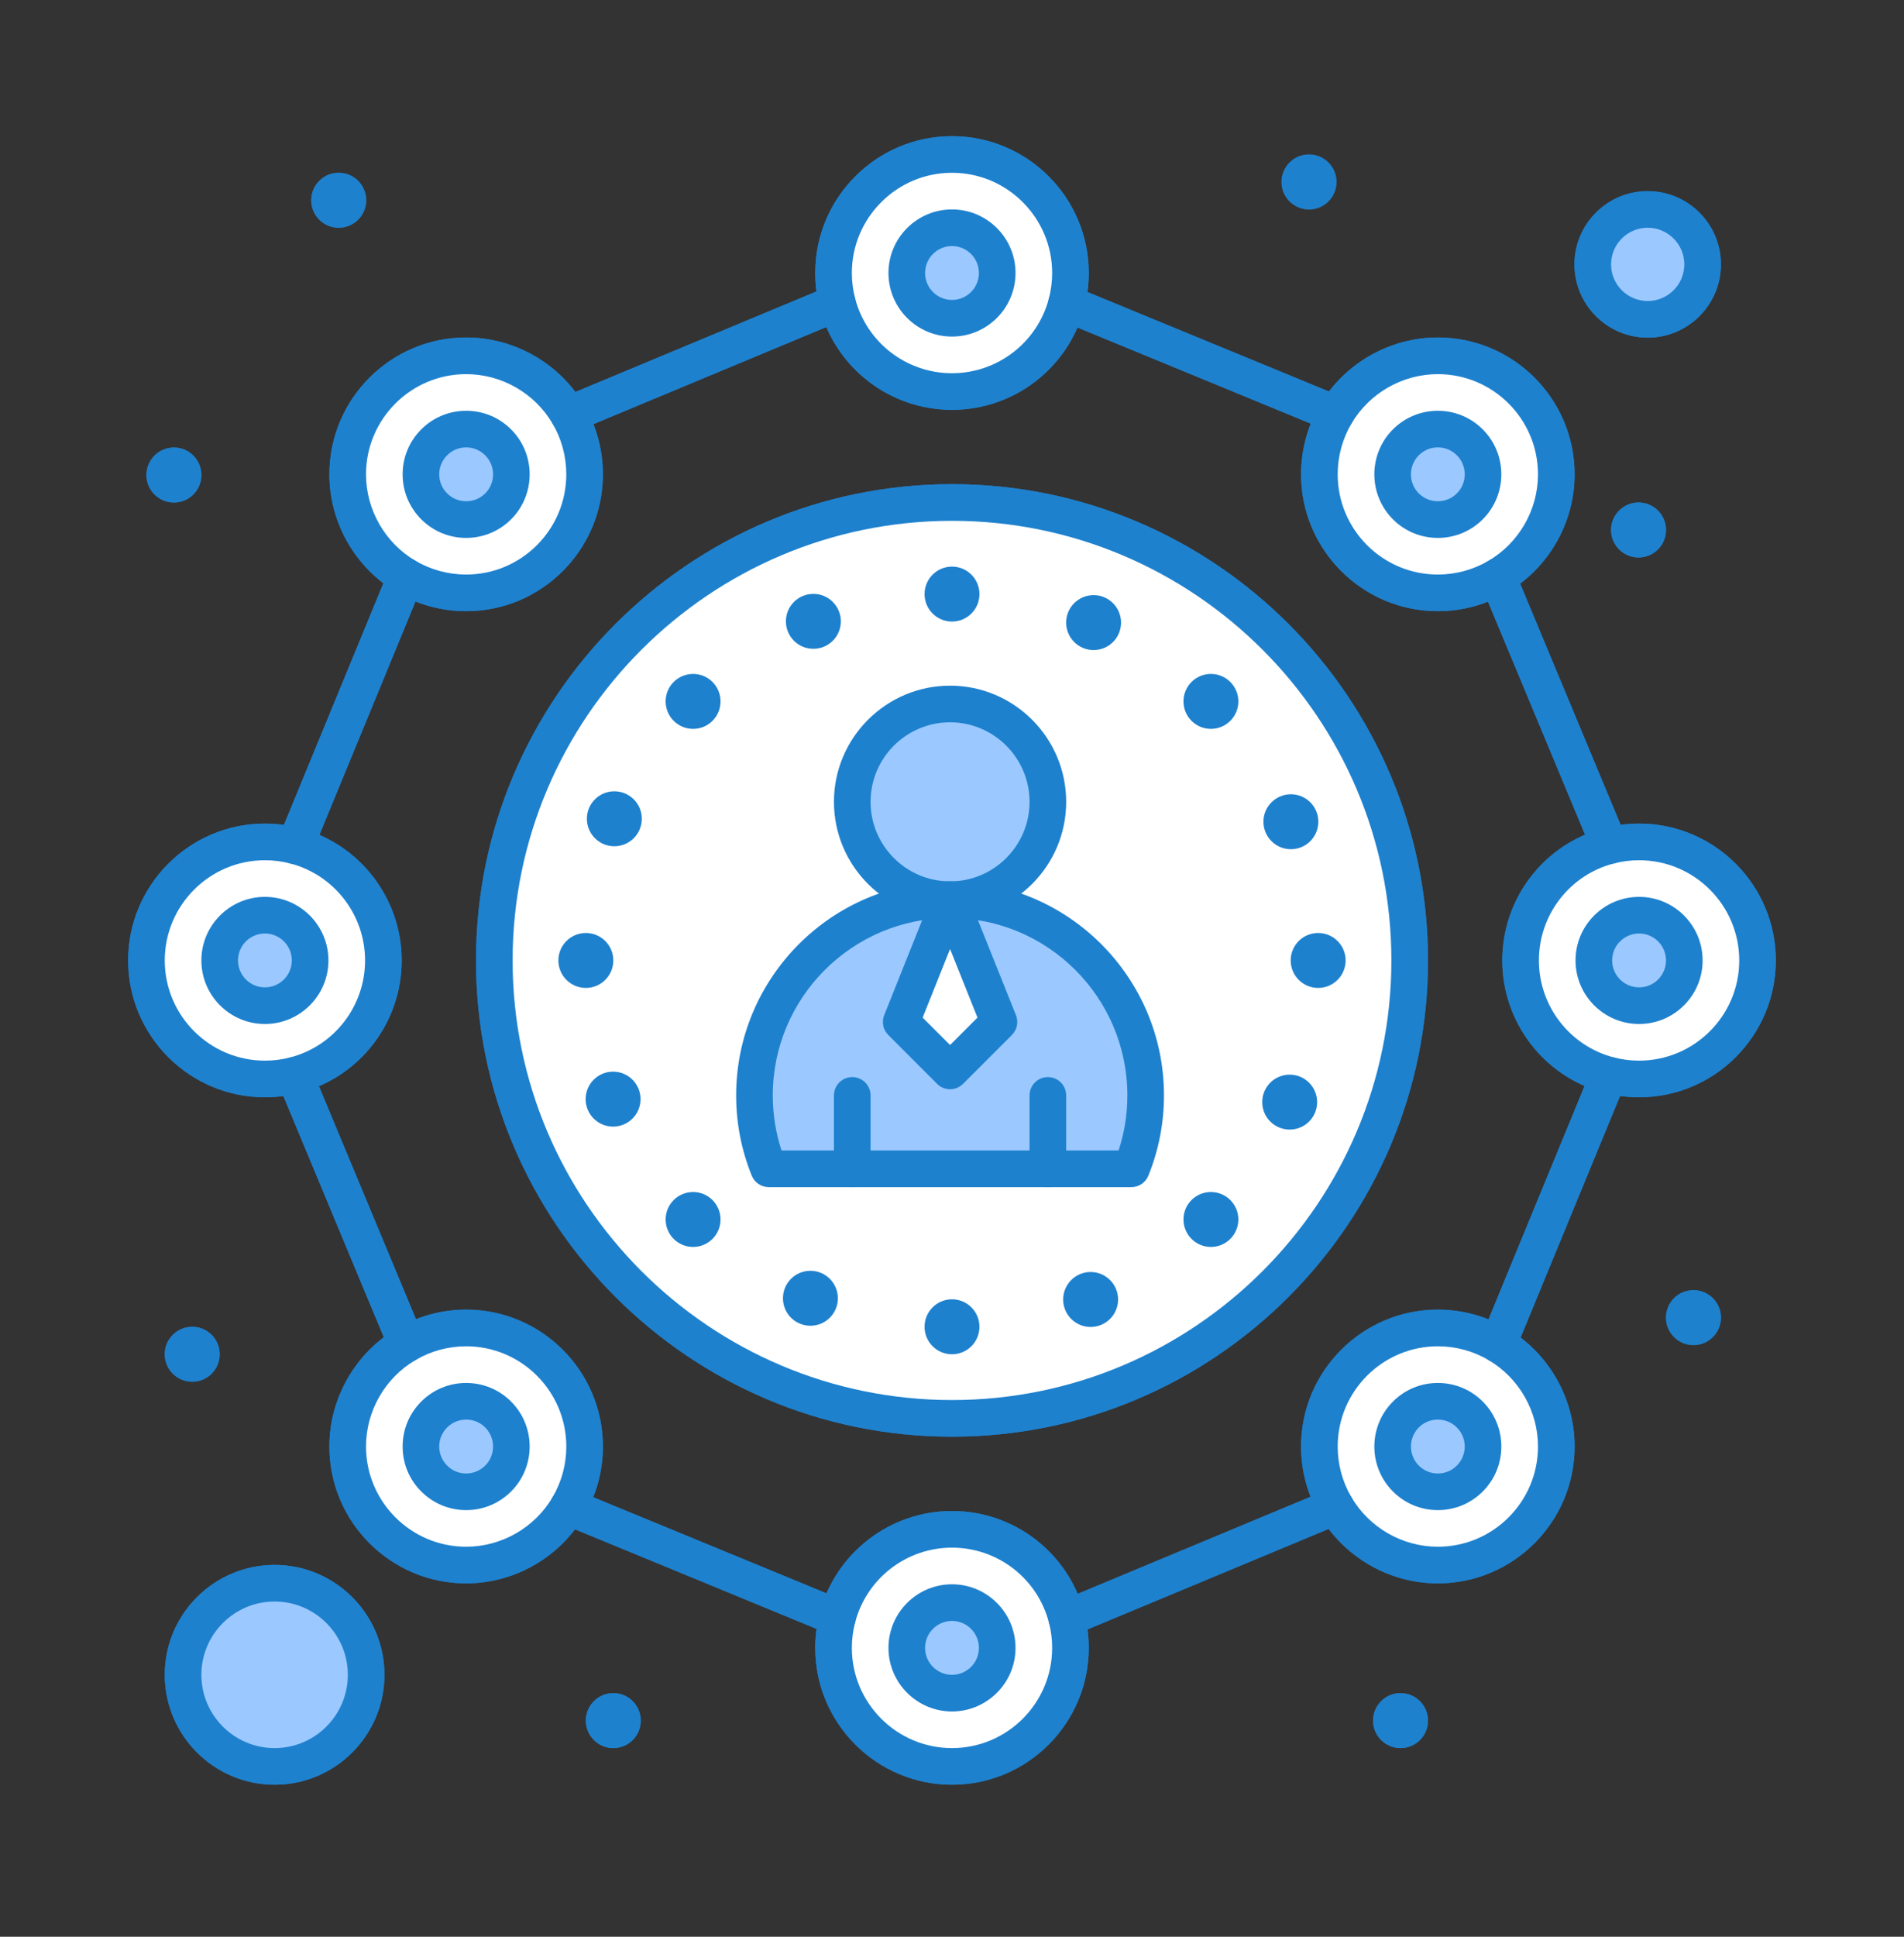 <svg width="60" height="61" viewBox="0 0 60 61" fill="none" xmlns="http://www.w3.org/2000/svg">
<rect x="0" y="0" width="60" height="61" fill="#333333" stroke="none"/>
<g id="fi_5314947">
<g id="_x37_77_x2C__Affiliate_x2C__Affiliate_Marketing_x2C__Marketing_x2C__User">
<g id="Group">
<path id="Vector" d="M30 15.827C37.965 15.827 44.423 22.284 44.423 30.25C44.423 38.216 37.965 44.673 30 44.673C22.034 44.673 15.577 38.216 15.577 30.25C15.577 22.284 22.034 15.827 30 15.827Z" fill="white"/>
<path id="Vector_2" d="M29.939 28.337C33.344 28.337 36.103 31.097 36.103 34.501C36.103 35.319 35.942 36.099 35.653 36.813C34.252 36.813 25.624 36.813 24.225 36.813C23.936 36.099 23.775 35.319 23.775 34.501C23.775 31.097 26.535 28.337 29.939 28.337C29.951 28.337 29.951 28.337 29.939 28.337Z" fill="#9BC9FF"/>
<path id="Vector_3" d="M8.654 49.866C10.247 49.866 11.538 51.157 11.538 52.75C11.538 54.344 10.247 55.635 8.654 55.635C7.06 55.635 5.769 54.344 5.769 52.75C5.769 51.157 7.06 49.866 8.654 49.866Z" fill="#9BC9FF"/>
<path id="Vector_4" d="M51.923 6.596C52.878 6.596 53.654 7.372 53.654 8.327C53.654 9.282 52.878 10.058 51.923 10.058C50.967 10.058 50.192 9.282 50.192 8.327C50.192 7.372 50.967 6.596 51.923 6.596Z" fill="#9BC9FF"/>
<path id="Vector_5" d="M53.077 30.25C53.077 31.037 52.439 31.675 51.652 31.675C50.864 31.675 50.226 31.037 50.226 30.25C50.226 29.463 50.864 28.825 51.652 28.825C52.439 28.825 53.077 29.463 53.077 30.25Z" fill="#9BC9FF"/>
<path id="Vector_6" d="M9.692 30.25C9.692 31.037 9.054 31.675 8.267 31.675C7.479 31.675 6.841 31.037 6.841 30.25C6.841 29.463 7.479 28.825 8.267 28.825C9.054 28.825 9.692 29.463 9.692 30.25Z" fill="#9BC9FF"/>
<path id="Vector_7" d="M46.318 44.552C46.874 45.109 46.874 46.011 46.318 46.568C45.761 47.125 44.858 47.125 44.302 46.568C43.746 46.011 43.746 45.109 44.302 44.552C44.858 43.996 45.761 43.996 46.318 44.552Z" fill="#9BC9FF"/>
<path id="Vector_8" d="M28.575 51.902C28.575 51.114 29.213 50.476 30 50.476C30.787 50.476 31.425 51.114 31.425 51.902C31.425 52.689 30.787 53.327 30 53.327C29.213 53.327 28.575 52.689 28.575 51.902Z" fill="#9BC9FF"/>
<path id="Vector_9" d="M15.698 46.568C15.141 47.125 14.238 47.125 13.682 46.568C13.125 46.011 13.125 45.109 13.682 44.552C14.238 43.996 15.141 43.996 15.698 44.552C16.254 45.109 16.254 46.011 15.698 46.568Z" fill="#9BC9FF"/>
<path id="Vector_10" d="M15.698 15.948C15.141 16.505 14.238 16.505 13.682 15.948C13.125 15.391 13.125 14.489 13.682 13.933C14.238 13.375 15.141 13.375 15.698 13.933C16.254 14.489 16.254 15.391 15.698 15.948Z" fill="#9BC9FF"/>
<path id="Vector_11" d="M28.575 8.598C28.575 7.811 29.213 7.173 30 7.173C30.787 7.173 31.425 7.811 31.425 8.598C31.425 9.386 30.787 10.024 30 10.024C29.213 10.024 28.575 9.386 28.575 8.598Z" fill="#9BC9FF"/>
<path id="Vector_12" d="M46.318 13.933C46.874 14.489 46.874 15.391 46.318 15.948C45.761 16.505 44.858 16.505 44.302 15.948C43.746 15.391 43.746 14.489 44.302 13.933C44.858 13.375 45.761 13.375 46.318 13.933Z" fill="#9BC9FF"/>
<path id="Vector_13" d="M26.267 8.598C26.267 6.536 27.938 4.866 30 4.866C32.062 4.866 33.733 6.536 33.733 8.598C33.733 8.927 33.69 9.246 33.61 9.55C33.189 11.151 31.733 12.332 30 12.332C28.26 12.332 26.799 11.142 26.385 9.532C26.308 9.233 26.267 8.92 26.267 8.598ZM28.575 8.598C28.575 9.386 29.213 10.025 30 10.025C30.787 10.025 31.425 9.386 31.425 8.598C31.425 7.811 30.787 7.173 30 7.173C29.213 7.173 28.575 7.811 28.575 8.598Z" fill="white"/>
<path id="Vector_14" d="M44.302 15.948C44.858 16.504 45.761 16.504 46.318 15.948C46.874 15.391 46.874 14.489 46.318 13.932C45.761 13.375 44.858 13.375 44.302 13.932C43.746 14.489 43.746 15.391 44.302 15.948ZM45.31 11.207C47.371 11.207 49.043 12.878 49.043 14.94C49.043 16.316 48.298 17.52 47.189 18.166C46.637 18.489 45.996 18.674 45.31 18.674C43.249 18.674 41.577 17.002 41.577 14.94C41.577 14.247 41.765 13.6 42.094 13.044C42.743 11.944 43.941 11.207 45.31 11.207Z" fill="white"/>
<path id="Vector_15" d="M50.226 30.25C50.226 31.037 50.864 31.675 51.652 31.675C52.439 31.675 53.077 31.037 53.077 30.25C53.077 29.463 52.439 28.825 51.652 28.825C50.864 28.825 50.226 29.463 50.226 30.25ZM51.652 26.518C53.713 26.518 55.385 28.188 55.385 30.25C55.385 32.312 53.713 33.983 51.652 33.983C51.323 33.983 51.005 33.94 50.7 33.861C49.1 33.44 47.918 31.983 47.918 30.25C47.918 28.51 49.109 27.049 50.719 26.635C51.017 26.558 51.33 26.518 51.652 26.518Z" fill="white"/>
<path id="Vector_16" d="M44.302 46.568C44.858 47.125 45.761 47.125 46.318 46.568C46.874 46.011 46.874 45.109 46.318 44.552C45.761 43.996 44.858 43.996 44.302 44.552C43.746 45.109 43.746 46.011 44.302 46.568ZM47.206 42.343C48.306 42.993 49.043 44.191 49.043 45.56C49.043 47.621 47.371 49.293 45.31 49.293C43.934 49.293 42.731 48.548 42.084 47.44C41.761 46.889 41.577 46.246 41.577 45.56C41.577 43.499 43.248 41.827 45.31 41.827C46.003 41.827 46.651 42.015 47.206 42.343Z" fill="white"/>
<path id="Vector_17" d="M28.575 51.902C28.575 52.689 29.213 53.327 30 53.327C30.787 53.327 31.425 52.689 31.425 51.902C31.425 51.114 30.787 50.476 30 50.476C29.213 50.476 28.575 51.114 28.575 51.902ZM26.39 50.95C26.811 49.349 28.267 48.168 30 48.168C31.74 48.168 33.201 49.359 33.615 50.968C33.692 51.267 33.733 51.58 33.733 51.902C33.733 53.963 32.062 55.635 30 55.635C27.938 55.635 26.267 53.963 26.267 51.902C26.267 51.573 26.31 51.255 26.39 50.95Z" fill="white"/>
<path id="Vector_18" d="M13.682 46.568C14.238 47.125 15.141 47.125 15.698 46.568C16.254 46.012 16.254 45.109 15.698 44.552C15.141 43.996 14.238 43.996 13.682 44.552C13.125 45.109 13.125 46.012 13.682 46.568ZM14.69 41.827C16.752 41.827 18.422 43.499 18.422 45.56C18.422 46.253 18.234 46.901 17.907 47.456C17.256 48.556 16.059 49.293 14.69 49.293C12.628 49.293 10.957 47.621 10.957 45.56C10.957 44.184 11.702 42.98 12.81 42.334C13.363 42.011 14.004 41.827 14.69 41.827Z" fill="white"/>
<path id="Vector_19" d="M8.348 31.675C9.135 31.675 9.773 31.037 9.773 30.25C9.773 29.463 9.135 28.825 8.348 28.825C7.561 28.825 6.923 29.463 6.923 30.25C6.923 31.037 7.561 31.675 8.348 31.675ZM9.3 26.64C10.9 27.061 12.081 28.517 12.081 30.25C12.081 31.99 10.891 33.451 9.282 33.865C6.926 34.474 4.615 32.694 4.615 30.25C4.615 27.816 6.917 26.017 9.3 26.64Z" fill="white"/>
<path id="Vector_20" d="M13.682 15.948C14.238 16.504 15.141 16.504 15.698 15.948C16.254 15.391 16.254 14.489 15.698 13.932C15.141 13.375 14.238 13.375 13.682 13.932C13.125 14.489 13.125 15.391 13.682 15.948ZM18.422 14.94C18.422 17.002 16.752 18.674 14.69 18.674C13.997 18.674 13.35 18.485 12.794 18.157C11.694 17.507 10.957 16.309 10.957 14.94C10.957 12.878 12.628 11.207 14.69 11.207C16.066 11.207 17.268 11.951 17.916 13.06C18.238 13.612 18.422 14.254 18.422 14.94Z" fill="white"/>
<path id="Vector_21" d="M29.939 28.337C31.641 28.337 33.021 26.957 33.021 25.255C33.021 23.553 31.641 22.173 29.939 22.173C28.237 22.173 26.857 23.553 26.857 25.255C26.857 26.957 28.237 28.337 29.939 28.337Z" fill="#9BC9FF"/>
<path id="Vector_22" d="M29.939 28.337L31.48 32.19L29.939 33.73L28.398 32.19L29.939 28.337Z" fill="white"/>
<g id="Group_2">
<path id="Vector_23" d="M53.365 42.365C53.843 42.365 54.231 41.978 54.231 41.5C54.231 41.022 53.843 40.635 53.365 40.635C52.887 40.635 52.5 41.022 52.5 41.5C52.5 41.978 52.887 42.365 53.365 42.365Z" fill="#1E81CE"/>
<path id="Vector_24" d="M51.635 17.558C52.112 17.558 52.5 17.171 52.5 16.692C52.5 16.215 52.112 15.827 51.635 15.827C51.157 15.827 50.769 16.215 50.769 16.692C50.769 17.171 51.157 17.558 51.635 17.558Z" fill="#1E81CE"/>
<path id="Vector_25" d="M44.135 55.058C44.612 55.058 45 54.67 45 54.193C45 53.715 44.612 53.327 44.135 53.327C43.657 53.327 43.269 53.715 43.269 54.193C43.269 54.67 43.657 55.058 44.135 55.058Z" fill="#1E81CE"/>
<path id="Vector_26" d="M41.538 31.116C42.016 31.116 42.404 30.728 42.404 30.25C42.404 29.772 42.016 29.385 41.538 29.385C41.06 29.385 40.673 29.772 40.673 30.25C40.673 30.728 41.06 31.116 41.538 31.116Z" fill="#1E81CE"/>
<path id="Vector_27" d="M41.25 6.596C41.728 6.596 42.115 6.209 42.115 5.731C42.115 5.253 41.728 4.866 41.25 4.866C40.772 4.866 40.385 5.253 40.385 5.731C40.385 6.209 40.772 6.596 41.25 6.596Z" fill="#1E81CE"/>
<path id="Vector_28" d="M40.679 25.016C41.158 25.016 41.544 25.404 41.544 25.881C41.544 26.359 41.158 26.747 40.679 26.747C40.201 26.747 39.814 26.359 39.814 25.881C39.814 25.404 40.201 25.016 40.679 25.016Z" fill="#1E81CE"/>
<path id="Vector_29" d="M40.641 33.847C41.119 33.847 41.506 34.234 41.506 34.712C41.506 35.191 41.119 35.577 40.641 35.577C40.163 35.577 39.776 35.191 39.776 34.712C39.776 34.234 40.163 33.847 40.641 33.847Z" fill="#1E81CE"/>
<path id="Vector_30" d="M38.159 21.226C38.636 21.226 39.024 21.614 39.024 22.091C39.024 22.569 38.636 22.957 38.159 22.957C37.681 22.957 37.294 22.569 37.294 22.091C37.294 21.614 37.681 21.226 38.159 21.226Z" fill="#1E81CE"/>
<path id="Vector_31" d="M38.159 37.544C38.636 37.544 39.024 37.931 39.024 38.409C39.024 38.886 38.636 39.274 38.159 39.274C37.681 39.274 37.294 38.886 37.294 38.409C37.294 37.931 37.681 37.544 38.159 37.544Z" fill="#1E81CE"/>
<path id="Vector_32" d="M34.462 20.475C34.94 20.475 35.327 20.087 35.327 19.61C35.327 19.132 34.94 18.744 34.462 18.744C33.984 18.744 33.597 19.132 33.597 19.61C33.597 20.087 33.984 20.475 34.462 20.475Z" fill="#1E81CE"/>
<path id="Vector_33" d="M34.368 40.063C34.846 40.063 35.234 40.451 35.234 40.929C35.234 41.408 34.846 41.794 34.368 41.794C33.891 41.794 33.503 41.408 33.503 40.929C33.503 40.451 33.891 40.063 34.368 40.063Z" fill="#1E81CE"/>
<path id="Vector_34" d="M30 19.577C30.478 19.577 30.865 19.189 30.865 18.712C30.865 18.234 30.478 17.846 30 17.846C29.522 17.846 29.135 18.234 29.135 18.712C29.135 19.189 29.522 19.577 30 19.577Z" fill="#1E81CE"/>
<path id="Vector_35" d="M30 42.654C30.478 42.654 30.865 42.267 30.865 41.789C30.865 41.311 30.478 40.923 30 40.923C29.522 40.923 29.135 41.311 29.135 41.789C29.135 42.267 29.522 42.654 30 42.654Z" fill="#1E81CE"/>
<path id="Vector_36" d="M25.631 18.705C26.109 18.705 26.497 19.092 26.497 19.57C26.497 20.049 26.109 20.435 25.631 20.435C25.153 20.435 24.766 20.049 24.766 19.57C24.766 19.092 25.153 18.705 25.631 18.705Z" fill="#1E81CE"/>
<path id="Vector_37" d="M25.538 40.025C26.016 40.025 26.404 40.413 26.404 40.891C26.404 41.369 26.016 41.756 25.538 41.756C25.059 41.756 24.673 41.369 24.673 40.891C24.673 40.413 25.059 40.025 25.538 40.025Z" fill="#1E81CE"/>
<path id="Vector_38" d="M21.841 22.957C22.319 22.957 22.706 22.569 22.706 22.091C22.706 21.613 22.319 21.226 21.841 21.226C21.363 21.226 20.976 21.613 20.976 22.091C20.976 22.569 21.363 22.957 21.841 22.957Z" fill="#1E81CE"/>
<path id="Vector_39" d="M21.841 39.274C22.319 39.274 22.706 38.887 22.706 38.409C22.706 37.931 22.319 37.544 21.841 37.544C21.363 37.544 20.976 37.931 20.976 38.409C20.976 38.887 21.363 39.274 21.841 39.274Z" fill="#1E81CE"/>
<path id="Vector_40" d="M19.359 26.654C19.837 26.654 20.225 26.266 20.225 25.788C20.225 25.31 19.837 24.923 19.359 24.923C18.881 24.923 18.494 25.31 18.494 25.788C18.494 26.266 18.881 26.654 19.359 26.654Z" fill="#1E81CE"/>
<path id="Vector_41" d="M19.327 55.058C19.805 55.058 20.192 54.67 20.192 54.193C20.192 53.715 19.805 53.327 19.327 53.327C18.849 53.327 18.462 53.715 18.462 54.193C18.462 54.67 18.849 55.058 19.327 55.058Z" fill="#1E81CE"/>
<path id="Vector_42" d="M19.32 33.753C19.799 33.753 20.185 34.141 20.185 34.619C20.185 35.096 19.799 35.484 19.32 35.484C18.842 35.484 18.455 35.096 18.455 34.619C18.455 34.141 18.842 33.753 19.32 33.753Z" fill="#1E81CE"/>
<path id="Vector_43" d="M18.462 31.116C18.939 31.116 19.327 30.728 19.327 30.25C19.327 29.772 18.939 29.385 18.462 29.385C17.984 29.385 17.596 29.772 17.596 30.25C17.596 30.728 17.984 31.116 18.462 31.116Z" fill="#1E81CE"/>
<path id="Vector_44" d="M10.673 7.173C11.151 7.173 11.539 6.786 11.539 6.308C11.539 5.83 11.151 5.442 10.673 5.442C10.195 5.442 9.808 5.83 9.808 6.308C9.808 6.786 10.195 7.173 10.673 7.173Z" fill="#1E81CE"/>
<path id="Vector_45" d="M6.058 43.519C6.536 43.519 6.923 43.132 6.923 42.654C6.923 42.176 6.536 41.789 6.058 41.789C5.58 41.789 5.192 42.176 5.192 42.654C5.192 43.132 5.58 43.519 6.058 43.519Z" fill="#1E81CE"/>
<path id="Vector_46" d="M5.481 15.827C5.959 15.827 6.346 15.44 6.346 14.962C6.346 14.484 5.959 14.096 5.481 14.096C5.003 14.096 4.615 14.484 4.615 14.962C4.615 15.44 5.003 15.827 5.481 15.827Z" fill="#1E81CE"/>
<path id="Vector_47" d="M42.093 13.621C42.02 13.621 41.946 13.607 41.874 13.577L33.391 10.084C33.096 9.962 32.956 9.625 33.077 9.33C33.198 9.036 33.536 8.895 33.83 9.017L42.313 12.511C42.608 12.632 42.748 12.969 42.627 13.264C42.535 13.486 42.32 13.621 42.093 13.621Z" fill="#1E81CE"/>
<path id="Vector_48" d="M50.719 27.212C50.493 27.212 50.278 27.079 50.186 26.857L46.656 18.388C46.534 18.094 46.673 17.756 46.967 17.633C47.261 17.511 47.599 17.65 47.721 17.944L51.251 26.413C51.374 26.707 51.234 27.045 50.94 27.168C50.868 27.198 50.793 27.212 50.719 27.212Z" fill="#1E81CE"/>
<path id="Vector_49" d="M47.206 42.921C47.133 42.921 47.058 42.907 46.986 42.877C46.692 42.756 46.551 42.419 46.673 42.124L50.166 33.641C50.288 33.346 50.625 33.206 50.92 33.327C51.214 33.449 51.355 33.786 51.233 34.08L47.739 42.563C47.648 42.786 47.433 42.921 47.206 42.921Z" fill="#1E81CE"/>
<path id="Vector_50" d="M33.615 51.546C33.389 51.546 33.175 51.412 33.083 51.191C32.96 50.897 33.099 50.559 33.393 50.436L41.862 46.908C42.157 46.785 42.494 46.925 42.617 47.218C42.739 47.513 42.6 47.85 42.306 47.973L33.837 51.501C33.764 51.531 33.689 51.546 33.615 51.546Z" fill="#1E81CE"/>
<path id="Vector_51" d="M26.389 51.527C26.316 51.527 26.242 51.513 26.17 51.484L17.687 47.99C17.392 47.868 17.252 47.531 17.373 47.237C17.494 46.942 17.832 46.802 18.126 46.923L26.609 50.417C26.904 50.538 27.044 50.875 26.923 51.17C26.831 51.393 26.616 51.527 26.389 51.527Z" fill="#1E81CE"/>
<path id="Vector_52" d="M12.81 42.911C12.584 42.911 12.37 42.778 12.277 42.556L8.749 34.087C8.626 33.793 8.765 33.455 9.06 33.333C9.354 33.21 9.692 33.349 9.814 33.643L13.342 42.112C13.465 42.407 13.326 42.744 13.032 42.867C12.959 42.897 12.884 42.911 12.81 42.911Z" fill="#1E81CE"/>
<path id="Vector_53" d="M9.3 27.217C9.227 27.217 9.152 27.203 9.08 27.173C8.786 27.052 8.645 26.715 8.767 26.42L12.26 17.937C12.382 17.642 12.719 17.502 13.014 17.623C13.308 17.744 13.449 18.082 13.327 18.376L9.833 26.859C9.742 27.082 9.527 27.217 9.3 27.217Z" fill="#1E81CE"/>
<path id="Vector_54" d="M17.916 13.637C17.69 13.637 17.476 13.504 17.383 13.282C17.261 12.988 17.4 12.65 17.694 12.528L26.163 8.999C26.457 8.876 26.795 9.016 26.918 9.31C27.04 9.604 26.901 9.942 26.607 10.064L18.138 13.593C18.065 13.623 17.99 13.637 17.916 13.637Z" fill="#1E81CE"/>
<path id="Vector_55" d="M30 12.909C28.033 12.909 26.316 11.579 25.826 9.675C25.736 9.327 25.69 8.965 25.69 8.598C25.69 6.222 27.624 4.289 30 4.289C32.376 4.289 34.31 6.222 34.31 8.598C34.31 8.968 34.262 9.338 34.169 9.696C33.671 11.588 31.957 12.909 30 12.909ZM30 5.442C28.26 5.442 26.844 6.858 26.844 8.598C26.844 8.867 26.878 9.133 26.944 9.387C27.302 10.782 28.559 11.755 30 11.755C31.433 11.755 32.688 10.788 33.053 9.403C33.121 9.141 33.156 8.87 33.156 8.598C33.156 6.858 31.74 5.442 30 5.442Z" fill="#1E81CE"/>
<path id="Vector_56" d="M30 10.601C28.896 10.601 27.998 9.703 27.998 8.598C27.998 7.494 28.896 6.596 30 6.596C31.104 6.596 32.002 7.494 32.002 8.598C32.002 9.703 31.104 10.601 30 10.601ZM30 7.75C29.532 7.75 29.152 8.13 29.152 8.598C29.152 9.066 29.532 9.447 30 9.447C30.468 9.447 30.848 9.066 30.848 8.598C30.848 8.13 30.468 7.75 30 7.75Z" fill="#1E81CE"/>
<path id="Vector_57" d="M30 56.212C27.624 56.212 25.69 54.279 25.69 51.902C25.69 51.532 25.738 51.162 25.831 50.804C26.329 48.912 28.044 47.591 30 47.591C31.968 47.591 33.684 48.921 34.174 50.825C34.264 51.173 34.31 51.536 34.31 51.902C34.31 54.279 32.376 56.212 30 56.212ZM30 48.745C28.567 48.745 27.312 49.712 26.948 51.097C26.879 51.359 26.844 51.63 26.844 51.902C26.844 53.642 28.26 55.058 30 55.058C31.74 55.058 33.156 53.642 33.156 51.902C33.156 51.634 33.123 51.368 33.057 51.113C32.698 49.719 31.441 48.745 30 48.745Z" fill="#1E81CE"/>
<path id="Vector_58" d="M30 53.904C28.896 53.904 27.998 53.006 27.998 51.902C27.998 50.797 28.896 49.899 30 49.899C31.104 49.899 32.002 50.797 32.002 51.902C32.002 53.006 31.104 53.904 30 53.904ZM30 51.053C29.532 51.053 29.152 51.434 29.152 51.902C29.152 52.37 29.532 52.75 30 52.75C30.468 52.75 30.848 52.37 30.848 51.902C30.848 51.434 30.468 51.053 30 51.053Z" fill="#1E81CE"/>
<path id="Vector_59" d="M45.31 16.942C44.775 16.942 44.272 16.734 43.894 16.356C43.114 15.575 43.114 14.305 43.894 13.524C44.272 13.146 44.775 12.938 45.31 12.938C45.845 12.938 46.348 13.146 46.726 13.525C47.505 14.304 47.506 15.575 46.726 16.356C46.348 16.734 45.845 16.942 45.31 16.942ZM45.31 14.091C45.083 14.091 44.87 14.18 44.71 14.34C44.379 14.671 44.38 15.209 44.71 15.541C44.87 15.7 45.083 15.788 45.31 15.788C45.537 15.788 45.75 15.7 45.91 15.54C46.24 15.209 46.24 14.671 45.91 14.341C45.749 14.18 45.536 14.091 45.31 14.091Z" fill="#1E81CE"/>
<path id="Vector_60" d="M14.69 47.563C14.155 47.563 13.652 47.354 13.274 46.975C12.896 46.599 12.688 46.096 12.688 45.561C12.687 45.026 12.896 44.523 13.274 44.144C13.652 43.766 14.155 43.558 14.69 43.558C15.225 43.558 15.727 43.766 16.106 44.144C16.886 44.926 16.886 46.196 16.106 46.976C15.727 47.354 15.225 47.563 14.69 47.563ZM14.69 44.712C14.463 44.712 14.25 44.8 14.09 44.96C13.93 45.121 13.841 45.334 13.841 45.561C13.841 45.787 13.93 46 14.09 46.16C14.251 46.321 14.463 46.409 14.69 46.409C14.916 46.409 15.13 46.32 15.29 46.16C15.621 45.83 15.62 45.291 15.29 44.96C15.13 44.8 14.917 44.712 14.69 44.712Z" fill="#1E81CE"/>
<path id="Vector_61" d="M51.652 32.252C50.547 32.252 49.649 31.354 49.649 30.25C49.649 29.146 50.547 28.248 51.652 28.248C52.756 28.248 53.654 29.146 53.654 30.25C53.654 31.354 52.756 32.252 51.652 32.252ZM51.652 29.402C51.184 29.402 50.803 29.782 50.803 30.25C50.803 30.718 51.184 31.098 51.652 31.098C52.12 31.098 52.5 30.718 52.5 30.25C52.5 29.782 52.12 29.402 51.652 29.402Z" fill="#1E81CE"/>
<path id="Vector_62" d="M8.348 32.252C7.244 32.252 6.346 31.354 6.346 30.25C6.346 29.146 7.244 28.248 8.348 28.248C9.452 28.248 10.35 29.146 10.35 30.25C10.35 31.354 9.452 32.252 8.348 32.252ZM8.348 29.402C7.88 29.402 7.5 29.782 7.5 30.25C7.5 30.718 7.88 31.098 8.348 31.098C8.816 31.098 9.196 30.718 9.196 30.25C9.196 29.782 8.816 29.402 8.348 29.402Z" fill="#1E81CE"/>
<path id="Vector_63" d="M14.69 16.942C14.155 16.942 13.652 16.734 13.274 16.356C12.896 15.977 12.687 15.474 12.688 14.939C12.688 14.404 12.896 13.902 13.275 13.524C13.652 13.146 14.155 12.938 14.69 12.938C15.225 12.938 15.728 13.146 16.106 13.524C16.886 14.304 16.886 15.575 16.107 16.356C15.727 16.734 15.224 16.942 14.69 16.942ZM14.69 14.091C14.463 14.091 14.251 14.18 14.091 14.34C13.93 14.501 13.841 14.713 13.841 14.939C13.841 15.166 13.93 15.38 14.09 15.54C14.25 15.7 14.463 15.788 14.69 15.788C14.917 15.788 15.13 15.7 15.291 15.54C15.62 15.209 15.621 14.671 15.29 14.341C15.13 14.18 14.916 14.091 14.69 14.091Z" fill="#1E81CE"/>
<path id="Vector_64" d="M45.31 47.563C44.775 47.563 44.272 47.354 43.894 46.975C43.114 46.196 43.114 44.926 43.894 44.145C44.272 43.766 44.775 43.558 45.31 43.558C45.845 43.558 46.348 43.766 46.726 44.144C47.506 44.926 47.506 46.196 46.726 46.976C46.348 47.354 45.845 47.563 45.31 47.563ZM45.31 44.712C45.083 44.712 44.87 44.8 44.71 44.96C44.38 45.291 44.38 45.83 44.71 46.16C44.87 46.321 45.083 46.409 45.31 46.409C45.537 46.409 45.749 46.321 45.909 46.16C46.24 45.83 46.24 45.291 45.909 44.96C45.75 44.8 45.537 44.712 45.31 44.712Z" fill="#1E81CE"/>
<path id="Vector_65" d="M45.31 19.25C42.933 19.25 41 17.316 41 14.94C41 14.168 41.206 13.411 41.597 12.75C42.37 11.442 43.792 10.63 45.31 10.63C47.687 10.63 49.62 12.563 49.62 14.94C49.62 16.467 48.8 17.895 47.48 18.664C46.825 19.047 46.075 19.25 45.31 19.25ZM45.31 11.784C44.199 11.784 43.156 12.379 42.59 13.337C42.304 13.82 42.154 14.374 42.154 14.94C42.154 16.68 43.57 18.096 45.31 18.096C45.87 18.096 46.419 17.948 46.897 17.668C47.865 17.104 48.466 16.058 48.466 14.94C48.466 13.199 47.05 11.784 45.31 11.784Z" fill="#1E81CE"/>
<path id="Vector_66" d="M14.69 49.87C12.313 49.87 10.38 47.937 10.38 45.56C10.38 44.033 11.2 42.605 12.519 41.836C13.175 41.452 13.926 41.249 14.69 41.249C17.066 41.249 18.999 43.183 18.999 45.56C18.999 46.332 18.793 47.089 18.403 47.749C17.629 49.058 16.206 49.87 14.69 49.87ZM14.69 42.403C14.13 42.403 13.581 42.552 13.101 42.832C12.134 43.396 11.534 44.441 11.534 45.56C11.534 47.3 12.95 48.716 14.69 48.716C15.8 48.716 16.843 48.121 17.41 47.162C17.695 46.68 17.846 46.126 17.846 45.56C17.845 43.82 16.43 42.403 14.69 42.403Z" fill="#1E81CE"/>
<path id="Vector_67" d="M51.652 34.56C51.281 34.56 50.912 34.512 50.554 34.419C48.662 33.921 47.341 32.206 47.341 30.25C47.341 28.282 48.671 26.566 50.575 26.076C50.923 25.986 51.286 25.94 51.652 25.94C54.028 25.94 55.961 27.874 55.961 30.25C55.961 32.626 54.028 34.56 51.652 34.56ZM51.652 27.094C51.383 27.094 51.118 27.128 50.863 27.194C49.468 27.552 48.495 28.809 48.495 30.25C48.495 31.683 49.462 32.938 50.847 33.303C51.109 33.371 51.38 33.406 51.652 33.406C53.392 33.406 54.808 31.99 54.808 30.25C54.808 28.51 53.392 27.094 51.652 27.094Z" fill="#1E81CE"/>
<path id="Vector_68" d="M8.348 34.56C5.972 34.56 4.038 32.626 4.038 30.25C4.038 27.874 5.972 25.94 8.348 25.94C8.718 25.94 9.088 25.988 9.446 26.081C11.337 26.579 12.658 28.293 12.658 30.25C12.658 32.218 11.329 33.934 9.425 34.424C9.077 34.514 8.714 34.56 8.348 34.56ZM8.348 27.094C6.608 27.094 5.192 28.51 5.192 30.25C5.192 31.99 6.608 33.406 8.348 33.406C8.617 33.406 8.882 33.373 9.137 33.307C10.531 32.948 11.504 31.691 11.504 30.25C11.504 28.817 10.537 27.562 9.153 27.198C8.891 27.129 8.62 27.094 8.348 27.094Z" fill="#1E81CE"/>
<path id="Vector_69" d="M14.69 19.25C13.918 19.25 13.161 19.044 12.5 18.653C11.193 17.881 10.38 16.458 10.38 14.94C10.38 12.563 12.313 10.63 14.69 10.63C16.217 10.63 17.644 11.45 18.414 12.769C18.797 13.425 18.999 14.175 18.999 14.94C18.999 17.316 17.066 19.25 14.69 19.25ZM14.69 11.784C12.95 11.784 11.534 13.199 11.534 14.94C11.534 16.051 12.129 17.094 13.087 17.66C13.57 17.945 14.124 18.096 14.69 18.096C16.43 18.096 17.845 16.68 17.845 14.94C17.845 14.38 17.698 13.83 17.418 13.351C16.853 12.384 15.808 11.784 14.69 11.784Z" fill="#1E81CE"/>
<path id="Vector_70" d="M45.31 49.87C43.784 49.87 42.357 49.05 41.586 47.731C41.203 47.076 41 46.325 41 45.56C41 43.183 42.934 41.249 45.31 41.249C46.083 41.249 46.84 41.456 47.5 41.847C48.807 42.619 49.62 44.042 49.62 45.56C49.62 47.937 47.687 49.87 45.31 49.87ZM45.31 42.403C43.57 42.403 42.154 43.819 42.154 45.56C42.154 46.12 42.302 46.67 42.582 47.148C43.147 48.116 44.193 48.716 45.31 48.716C47.051 48.716 48.466 47.3 48.466 45.56C48.466 44.448 47.871 43.406 46.913 42.84C46.43 42.554 45.877 42.403 45.31 42.403Z" fill="#1E81CE"/>
<path id="Vector_71" d="M8.654 56.212C6.745 56.212 5.192 54.659 5.192 52.75C5.192 50.841 6.745 49.289 8.654 49.289C10.562 49.289 12.115 50.841 12.115 52.75C12.115 54.659 10.562 56.212 8.654 56.212ZM8.654 50.442C7.381 50.442 6.346 51.478 6.346 52.75C6.346 54.023 7.381 55.058 8.654 55.058C9.926 55.058 10.961 54.023 10.961 52.75C10.961 51.478 9.926 50.442 8.654 50.442Z" fill="#1E81CE"/>
<path id="Vector_72" d="M51.923 10.635C50.651 10.635 49.615 9.6 49.615 8.327C49.615 7.055 50.651 6.02 51.923 6.02C53.195 6.02 54.231 7.055 54.231 8.327C54.231 9.6 53.195 10.635 51.923 10.635ZM51.923 7.173C51.287 7.173 50.769 7.691 50.769 8.327C50.769 8.963 51.287 9.481 51.923 9.481C52.559 9.481 53.077 8.963 53.077 8.327C53.077 7.691 52.559 7.173 51.923 7.173Z" fill="#1E81CE"/>
<path id="Vector_73" d="M30 45.25C21.729 45.25 15 38.521 15 30.25C15 21.979 21.729 15.25 30 15.25C38.271 15.25 45 21.979 45 30.25C45 38.521 38.271 45.25 30 45.25ZM30 16.404C22.365 16.404 16.154 22.615 16.154 30.25C16.154 37.885 22.365 44.096 30 44.096C37.635 44.096 43.846 37.885 43.846 30.25C43.846 22.615 37.635 16.404 30 16.404Z" fill="#1E81CE"/>
<path id="Vector_74" d="M29.939 28.914C27.922 28.914 26.28 27.273 26.28 25.255C26.28 23.238 27.921 21.596 29.939 21.596C31.956 21.596 33.598 23.238 33.598 25.255C33.598 27.273 31.956 28.914 29.939 28.914ZM29.939 22.75C28.558 22.75 27.434 23.874 27.434 25.255C27.434 26.636 28.558 27.76 29.939 27.76C31.32 27.76 32.444 26.636 32.444 25.255C32.444 23.874 31.32 22.75 29.939 22.75Z" fill="#1E81CE"/>
<path id="Vector_75" d="M26.857 37.39C26.538 37.39 26.28 37.132 26.28 36.813V34.501C26.28 34.182 26.538 33.924 26.857 33.924C27.175 33.924 27.434 34.182 27.434 34.501V36.813C27.434 37.132 27.175 37.39 26.857 37.39Z" fill="#1E81CE"/>
<path id="Vector_76" d="M33.021 37.39C32.702 37.39 32.444 37.132 32.444 36.813V34.501C32.444 34.182 32.702 33.924 33.021 33.924C33.34 33.924 33.598 34.182 33.598 34.501V36.813C33.598 37.132 33.339 37.39 33.021 37.39Z" fill="#1E81CE"/>
<path id="Vector_77" d="M29.939 34.307C29.791 34.307 29.643 34.251 29.531 34.138L27.991 32.597C27.827 32.434 27.777 32.19 27.863 31.975L29.403 28.122C29.491 27.904 29.703 27.76 29.939 27.76C30.175 27.76 30.387 27.903 30.474 28.122L32.016 31.975C32.102 32.189 32.051 32.434 31.888 32.598L30.347 34.138C30.234 34.251 30.086 34.307 29.939 34.307ZM29.075 32.051L29.939 32.914L30.803 32.05L29.939 29.89L29.075 32.051Z" fill="#1E81CE"/>
<path id="Vector_78" d="M35.653 37.39H24.225C23.99 37.39 23.779 37.248 23.69 37.03C23.364 36.225 23.198 35.374 23.198 34.501C23.198 30.784 26.222 27.76 29.939 27.76C33.656 27.76 36.68 30.784 36.68 34.501C36.68 35.374 36.514 36.225 36.187 37.03C36.099 37.248 35.888 37.39 35.653 37.39ZM24.628 36.236H35.25C35.433 35.678 35.526 35.095 35.526 34.501C35.526 31.42 33.02 28.914 29.939 28.914C26.858 28.914 24.352 31.42 24.352 34.501C24.352 35.095 24.445 35.678 24.628 36.236Z" fill="#1E81CE"/>
</g>
<path id="Vector_79" d="M30 15.827C37.965 15.827 44.423 22.284 44.423 30.25C44.423 38.216 37.965 44.673 30 44.673C22.034 44.673 15.577 38.216 15.577 30.25C15.577 22.284 22.034 15.827 30 15.827Z" fill="white"/>
<path id="Vector_80" d="M29.939 28.337C33.344 28.337 36.103 31.097 36.103 34.501C36.103 35.319 35.942 36.099 35.653 36.813C34.252 36.813 25.624 36.813 24.225 36.813C23.936 36.099 23.775 35.319 23.775 34.501C23.775 31.097 26.535 28.337 29.939 28.337C29.951 28.337 29.951 28.337 29.939 28.337Z" fill="#9BC9FF"/>
<path id="Vector_81" d="M8.654 49.866C10.247 49.866 11.538 51.157 11.538 52.75C11.538 54.344 10.247 55.635 8.654 55.635C7.06 55.635 5.769 54.344 5.769 52.75C5.769 51.157 7.06 49.866 8.654 49.866Z" fill="#9BC9FF"/>
<path id="Vector_82" d="M51.923 6.596C52.878 6.596 53.654 7.372 53.654 8.327C53.654 9.282 52.878 10.058 51.923 10.058C50.967 10.058 50.192 9.282 50.192 8.327C50.192 7.372 50.967 6.596 51.923 6.596Z" fill="#9BC9FF"/>
<path id="Vector_83" d="M53.077 30.25C53.077 31.037 52.439 31.675 51.652 31.675C50.864 31.675 50.226 31.037 50.226 30.25C50.226 29.463 50.864 28.825 51.652 28.825C52.439 28.825 53.077 29.463 53.077 30.25Z" fill="#9BC9FF"/>
<path id="Vector_84" d="M9.692 30.25C9.692 31.037 9.054 31.675 8.267 31.675C7.479 31.675 6.841 31.037 6.841 30.25C6.841 29.463 7.479 28.825 8.267 28.825C9.054 28.825 9.692 29.463 9.692 30.25Z" fill="#9BC9FF"/>
<path id="Vector_85" d="M46.318 44.552C46.874 45.109 46.874 46.011 46.318 46.568C45.761 47.125 44.858 47.125 44.302 46.568C43.746 46.011 43.746 45.109 44.302 44.552C44.858 43.996 45.761 43.996 46.318 44.552Z" fill="#9BC9FF"/>
<path id="Vector_86" d="M28.575 51.902C28.575 51.114 29.213 50.476 30 50.476C30.787 50.476 31.425 51.114 31.425 51.902C31.425 52.689 30.787 53.327 30 53.327C29.213 53.327 28.575 52.689 28.575 51.902Z" fill="#9BC9FF"/>
<path id="Vector_87" d="M15.698 46.568C15.141 47.125 14.238 47.125 13.682 46.568C13.125 46.011 13.125 45.109 13.682 44.552C14.238 43.996 15.141 43.996 15.698 44.552C16.254 45.109 16.254 46.011 15.698 46.568Z" fill="#9BC9FF"/>
<path id="Vector_88" d="M15.698 15.948C15.141 16.505 14.238 16.505 13.682 15.948C13.125 15.391 13.125 14.489 13.682 13.933C14.238 13.375 15.141 13.375 15.698 13.933C16.254 14.489 16.254 15.391 15.698 15.948Z" fill="#9BC9FF"/>
<path id="Vector_89" d="M28.575 8.598C28.575 7.811 29.213 7.173 30 7.173C30.787 7.173 31.425 7.811 31.425 8.598C31.425 9.386 30.787 10.024 30 10.024C29.213 10.024 28.575 9.386 28.575 8.598Z" fill="#9BC9FF"/>
<path id="Vector_90" d="M46.318 13.933C46.874 14.489 46.874 15.391 46.318 15.948C45.761 16.505 44.858 16.505 44.302 15.948C43.746 15.391 43.746 14.489 44.302 13.933C44.858 13.375 45.761 13.375 46.318 13.933Z" fill="#9BC9FF"/>
<path id="Vector_91" d="M26.267 8.598C26.267 6.536 27.938 4.866 30 4.866C32.062 4.866 33.733 6.536 33.733 8.598C33.733 8.927 33.69 9.246 33.61 9.55C33.189 11.151 31.733 12.332 30 12.332C28.26 12.332 26.799 11.142 26.385 9.532C26.308 9.233 26.267 8.92 26.267 8.598ZM28.575 8.598C28.575 9.386 29.213 10.025 30 10.025C30.787 10.025 31.425 9.386 31.425 8.598C31.425 7.811 30.787 7.173 30 7.173C29.213 7.173 28.575 7.811 28.575 8.598Z" fill="white"/>
<path id="Vector_92" d="M44.302 15.948C44.858 16.504 45.761 16.504 46.318 15.948C46.874 15.391 46.874 14.489 46.318 13.932C45.761 13.375 44.858 13.375 44.302 13.932C43.746 14.489 43.746 15.391 44.302 15.948ZM45.31 11.207C47.371 11.207 49.043 12.878 49.043 14.94C49.043 16.316 48.298 17.52 47.189 18.166C46.637 18.489 45.996 18.674 45.31 18.674C43.249 18.674 41.577 17.002 41.577 14.94C41.577 14.247 41.765 13.6 42.094 13.044C42.743 11.944 43.941 11.207 45.31 11.207Z" fill="white"/>
<path id="Vector_93" d="M50.226 30.25C50.226 31.037 50.864 31.675 51.652 31.675C52.439 31.675 53.077 31.037 53.077 30.25C53.077 29.463 52.439 28.825 51.652 28.825C50.864 28.825 50.226 29.463 50.226 30.25ZM51.652 26.518C53.713 26.518 55.385 28.188 55.385 30.25C55.385 32.312 53.713 33.983 51.652 33.983C51.323 33.983 51.005 33.94 50.7 33.861C49.1 33.44 47.918 31.983 47.918 30.25C47.918 28.51 49.109 27.049 50.719 26.635C51.017 26.558 51.33 26.518 51.652 26.518Z" fill="white"/>
<path id="Vector_94" d="M44.302 46.568C44.858 47.125 45.761 47.125 46.318 46.568C46.874 46.011 46.874 45.109 46.318 44.552C45.761 43.996 44.858 43.996 44.302 44.552C43.746 45.109 43.746 46.011 44.302 46.568ZM47.206 42.343C48.306 42.993 49.043 44.191 49.043 45.56C49.043 47.621 47.371 49.293 45.31 49.293C43.934 49.293 42.731 48.548 42.084 47.44C41.761 46.889 41.577 46.246 41.577 45.56C41.577 43.499 43.248 41.827 45.31 41.827C46.003 41.827 46.651 42.015 47.206 42.343Z" fill="white"/>
<path id="Vector_95" d="M28.575 51.902C28.575 52.689 29.213 53.327 30 53.327C30.787 53.327 31.425 52.689 31.425 51.902C31.425 51.114 30.787 50.476 30 50.476C29.213 50.476 28.575 51.114 28.575 51.902ZM26.39 50.95C26.811 49.349 28.267 48.168 30 48.168C31.74 48.168 33.201 49.359 33.615 50.968C33.692 51.267 33.733 51.58 33.733 51.902C33.733 53.963 32.062 55.635 30 55.635C27.938 55.635 26.267 53.963 26.267 51.902C26.267 51.573 26.31 51.255 26.39 50.95Z" fill="white"/>
<path id="Vector_96" d="M13.682 46.568C14.238 47.125 15.141 47.125 15.698 46.568C16.254 46.012 16.254 45.109 15.698 44.552C15.141 43.996 14.238 43.996 13.682 44.552C13.125 45.109 13.125 46.012 13.682 46.568ZM14.69 41.827C16.752 41.827 18.422 43.499 18.422 45.56C18.422 46.253 18.234 46.901 17.907 47.456C17.256 48.556 16.059 49.293 14.69 49.293C12.628 49.293 10.957 47.621 10.957 45.56C10.957 44.184 11.702 42.98 12.81 42.334C13.363 42.011 14.004 41.827 14.69 41.827Z" fill="white"/>
<path id="Vector_97" d="M8.348 31.675C9.135 31.675 9.773 31.037 9.773 30.25C9.773 29.463 9.135 28.825 8.348 28.825C7.561 28.825 6.923 29.463 6.923 30.25C6.923 31.037 7.561 31.675 8.348 31.675ZM9.3 26.64C10.9 27.061 12.081 28.517 12.081 30.25C12.081 31.99 10.891 33.451 9.282 33.865C6.926 34.474 4.615 32.694 4.615 30.25C4.615 27.816 6.917 26.017 9.3 26.64Z" fill="white"/>
<path id="Vector_98" d="M13.682 15.948C14.238 16.504 15.141 16.504 15.698 15.948C16.254 15.391 16.254 14.489 15.698 13.932C15.141 13.375 14.238 13.375 13.682 13.932C13.125 14.489 13.125 15.391 13.682 15.948ZM18.422 14.94C18.422 17.002 16.752 18.674 14.69 18.674C13.997 18.674 13.35 18.485 12.794 18.157C11.694 17.507 10.957 16.309 10.957 14.94C10.957 12.878 12.628 11.207 14.69 11.207C16.066 11.207 17.268 11.951 17.916 13.06C18.238 13.612 18.422 14.254 18.422 14.94Z" fill="white"/>
<path id="Vector_99" d="M29.939 28.337C31.641 28.337 33.021 26.957 33.021 25.255C33.021 23.553 31.641 22.173 29.939 22.173C28.237 22.173 26.857 23.553 26.857 25.255C26.857 26.957 28.237 28.337 29.939 28.337Z" fill="#9BC9FF"/>
<path id="Vector_100" d="M29.939 28.337L31.48 32.19L29.939 33.73L28.398 32.19L29.939 28.337Z" fill="white"/>
<path id="Vector_101" d="M53.365 42.365C53.843 42.365 54.231 41.978 54.231 41.5C54.231 41.022 53.843 40.635 53.365 40.635C52.887 40.635 52.5 41.022 52.5 41.5C52.5 41.978 52.887 42.365 53.365 42.365Z" fill="#1E81CE"/>
<path id="Vector_102" d="M51.635 17.558C52.112 17.558 52.5 17.171 52.5 16.692C52.5 16.215 52.112 15.827 51.635 15.827C51.157 15.827 50.769 16.215 50.769 16.692C50.769 17.171 51.157 17.558 51.635 17.558Z" fill="#1E81CE"/>
<path id="Vector_103" d="M44.135 55.058C44.612 55.058 45 54.67 45 54.193C45 53.715 44.612 53.327 44.135 53.327C43.657 53.327 43.269 53.715 43.269 54.193C43.269 54.67 43.657 55.058 44.135 55.058Z" fill="#1E81CE"/>
<path id="Vector_104" d="M41.538 31.116C42.016 31.116 42.404 30.728 42.404 30.25C42.404 29.772 42.016 29.385 41.538 29.385C41.06 29.385 40.673 29.772 40.673 30.25C40.673 30.728 41.06 31.116 41.538 31.116Z" fill="#1E81CE"/>
<path id="Vector_105" d="M41.25 6.596C41.728 6.596 42.115 6.209 42.115 5.731C42.115 5.253 41.728 4.866 41.25 4.866C40.772 4.866 40.385 5.253 40.385 5.731C40.385 6.209 40.772 6.596 41.25 6.596Z" fill="#1E81CE"/>
<path id="Vector_106" d="M40.679 25.016C41.158 25.016 41.544 25.404 41.544 25.881C41.544 26.359 41.158 26.747 40.679 26.747C40.201 26.747 39.814 26.359 39.814 25.881C39.814 25.404 40.201 25.016 40.679 25.016Z" fill="#1E81CE"/>
<path id="Vector_107" d="M40.641 33.847C41.119 33.847 41.506 34.234 41.506 34.712C41.506 35.191 41.119 35.577 40.641 35.577C40.163 35.577 39.776 35.191 39.776 34.712C39.776 34.234 40.163 33.847 40.641 33.847Z" fill="#1E81CE"/>
<path id="Vector_108" d="M38.159 21.226C38.636 21.226 39.024 21.614 39.024 22.091C39.024 22.569 38.636 22.957 38.159 22.957C37.681 22.957 37.294 22.569 37.294 22.091C37.294 21.614 37.681 21.226 38.159 21.226Z" fill="#1E81CE"/>
<path id="Vector_109" d="M38.159 37.544C38.636 37.544 39.024 37.931 39.024 38.409C39.024 38.886 38.636 39.274 38.159 39.274C37.681 39.274 37.294 38.886 37.294 38.409C37.294 37.931 37.681 37.544 38.159 37.544Z" fill="#1E81CE"/>
<path id="Vector_110" d="M34.462 20.475C34.94 20.475 35.327 20.087 35.327 19.61C35.327 19.132 34.94 18.744 34.462 18.744C33.984 18.744 33.597 19.132 33.597 19.61C33.597 20.087 33.984 20.475 34.462 20.475Z" fill="#1E81CE"/>
<path id="Vector_111" d="M34.368 40.063C34.846 40.063 35.234 40.451 35.234 40.929C35.234 41.408 34.846 41.794 34.368 41.794C33.891 41.794 33.503 41.408 33.503 40.929C33.503 40.451 33.891 40.063 34.368 40.063Z" fill="#1E81CE"/>
<path id="Vector_112" d="M30 19.577C30.478 19.577 30.865 19.189 30.865 18.712C30.865 18.234 30.478 17.846 30 17.846C29.522 17.846 29.135 18.234 29.135 18.712C29.135 19.189 29.522 19.577 30 19.577Z" fill="#1E81CE"/>
<path id="Vector_113" d="M30 42.654C30.478 42.654 30.865 42.267 30.865 41.789C30.865 41.311 30.478 40.923 30 40.923C29.522 40.923 29.135 41.311 29.135 41.789C29.135 42.267 29.522 42.654 30 42.654Z" fill="#1E81CE"/>
<path id="Vector_114" d="M25.631 18.705C26.109 18.705 26.497 19.092 26.497 19.57C26.497 20.049 26.109 20.435 25.631 20.435C25.153 20.435 24.766 20.049 24.766 19.57C24.766 19.092 25.153 18.705 25.631 18.705Z" fill="#1E81CE"/>
<path id="Vector_115" d="M25.538 40.025C26.016 40.025 26.404 40.413 26.404 40.891C26.404 41.369 26.016 41.756 25.538 41.756C25.059 41.756 24.673 41.369 24.673 40.891C24.673 40.413 25.059 40.025 25.538 40.025Z" fill="#1E81CE"/>
<path id="Vector_116" d="M21.841 22.957C22.319 22.957 22.706 22.569 22.706 22.091C22.706 21.613 22.319 21.226 21.841 21.226C21.363 21.226 20.976 21.613 20.976 22.091C20.976 22.569 21.363 22.957 21.841 22.957Z" fill="#1E81CE"/>
<path id="Vector_117" d="M21.841 39.274C22.319 39.274 22.706 38.887 22.706 38.409C22.706 37.931 22.319 37.544 21.841 37.544C21.363 37.544 20.976 37.931 20.976 38.409C20.976 38.887 21.363 39.274 21.841 39.274Z" fill="#1E81CE"/>
<path id="Vector_118" d="M19.359 26.654C19.837 26.654 20.225 26.266 20.225 25.788C20.225 25.31 19.837 24.923 19.359 24.923C18.881 24.923 18.494 25.31 18.494 25.788C18.494 26.266 18.881 26.654 19.359 26.654Z" fill="#1E81CE"/>
<path id="Vector_119" d="M19.327 55.058C19.805 55.058 20.192 54.67 20.192 54.193C20.192 53.715 19.805 53.327 19.327 53.327C18.849 53.327 18.462 53.715 18.462 54.193C18.462 54.67 18.849 55.058 19.327 55.058Z" fill="#1E81CE"/>
<path id="Vector_120" d="M19.32 33.753C19.799 33.753 20.185 34.141 20.185 34.619C20.185 35.096 19.799 35.484 19.32 35.484C18.842 35.484 18.455 35.096 18.455 34.619C18.455 34.141 18.842 33.753 19.32 33.753Z" fill="#1E81CE"/>
<path id="Vector_121" d="M18.462 31.116C18.939 31.116 19.327 30.728 19.327 30.25C19.327 29.772 18.939 29.385 18.462 29.385C17.984 29.385 17.596 29.772 17.596 30.25C17.596 30.728 17.984 31.116 18.462 31.116Z" fill="#1E81CE"/>
<path id="Vector_122" d="M10.673 7.173C11.151 7.173 11.539 6.786 11.539 6.308C11.539 5.83 11.151 5.442 10.673 5.442C10.195 5.442 9.808 5.83 9.808 6.308C9.808 6.786 10.195 7.173 10.673 7.173Z" fill="#1E81CE"/>
<path id="Vector_123" d="M6.058 43.519C6.536 43.519 6.923 43.132 6.923 42.654C6.923 42.176 6.536 41.789 6.058 41.789C5.58 41.789 5.192 42.176 5.192 42.654C5.192 43.132 5.58 43.519 6.058 43.519Z" fill="#1E81CE"/>
<path id="Vector_124" d="M5.481 15.827C5.959 15.827 6.346 15.44 6.346 14.962C6.346 14.484 5.959 14.096 5.481 14.096C5.003 14.096 4.615 14.484 4.615 14.962C4.615 15.44 5.003 15.827 5.481 15.827Z" fill="#1E81CE"/>
<path id="Vector_125" d="M42.093 13.621C42.02 13.621 41.946 13.607 41.874 13.577L33.391 10.084C33.096 9.962 32.956 9.625 33.077 9.33C33.198 9.036 33.536 8.895 33.83 9.017L42.313 12.511C42.608 12.632 42.748 12.969 42.627 13.264C42.535 13.486 42.32 13.621 42.093 13.621Z" fill="#1E81CE"/>
<path id="Vector_126" d="M50.719 27.212C50.493 27.212 50.278 27.079 50.186 26.857L46.656 18.388C46.534 18.094 46.673 17.756 46.967 17.633C47.261 17.511 47.599 17.65 47.721 17.944L51.251 26.413C51.374 26.707 51.234 27.045 50.94 27.168C50.868 27.198 50.793 27.212 50.719 27.212Z" fill="#1E81CE"/>
<path id="Vector_127" d="M47.206 42.921C47.133 42.921 47.058 42.907 46.986 42.877C46.692 42.756 46.551 42.419 46.673 42.124L50.166 33.641C50.288 33.346 50.625 33.206 50.92 33.327C51.214 33.449 51.355 33.786 51.233 34.08L47.739 42.563C47.648 42.786 47.433 42.921 47.206 42.921Z" fill="#1E81CE"/>
<path id="Vector_128" d="M33.615 51.546C33.389 51.546 33.175 51.412 33.083 51.191C32.96 50.897 33.099 50.559 33.393 50.436L41.862 46.908C42.157 46.785 42.494 46.925 42.617 47.218C42.739 47.513 42.6 47.85 42.306 47.973L33.837 51.501C33.764 51.531 33.689 51.546 33.615 51.546Z" fill="#1E81CE"/>
<path id="Vector_129" d="M26.389 51.527C26.316 51.527 26.242 51.513 26.17 51.484L17.687 47.99C17.392 47.868 17.252 47.531 17.373 47.237C17.494 46.942 17.832 46.802 18.126 46.923L26.609 50.417C26.904 50.538 27.044 50.875 26.923 51.17C26.831 51.393 26.616 51.527 26.389 51.527Z" fill="#1E81CE"/>
<path id="Vector_130" d="M12.81 42.911C12.584 42.911 12.37 42.778 12.277 42.556L8.749 34.087C8.626 33.793 8.765 33.455 9.06 33.333C9.354 33.21 9.692 33.349 9.814 33.643L13.342 42.112C13.465 42.407 13.326 42.744 13.032 42.867C12.959 42.897 12.884 42.911 12.81 42.911Z" fill="#1E81CE"/>
<path id="Vector_131" d="M9.3 27.217C9.227 27.217 9.152 27.203 9.08 27.173C8.786 27.052 8.645 26.715 8.767 26.42L12.26 17.937C12.382 17.642 12.719 17.502 13.014 17.623C13.308 17.744 13.449 18.082 13.327 18.376L9.833 26.859C9.742 27.082 9.527 27.217 9.3 27.217Z" fill="#1E81CE"/>
<path id="Vector_132" d="M17.916 13.637C17.69 13.637 17.476 13.504 17.383 13.282C17.261 12.988 17.4 12.65 17.694 12.528L26.163 8.999C26.457 8.876 26.795 9.016 26.918 9.31C27.04 9.604 26.901 9.942 26.607 10.064L18.138 13.593C18.065 13.623 17.99 13.637 17.916 13.637Z" fill="#1E81CE"/>
<path id="Vector_133" d="M30 12.909C28.033 12.909 26.316 11.579 25.826 9.675C25.736 9.327 25.69 8.965 25.69 8.598C25.69 6.222 27.624 4.289 30 4.289C32.376 4.289 34.31 6.222 34.31 8.598C34.31 8.968 34.262 9.338 34.169 9.696C33.671 11.588 31.957 12.909 30 12.909ZM30 5.442C28.26 5.442 26.844 6.858 26.844 8.598C26.844 8.867 26.878 9.133 26.944 9.387C27.302 10.782 28.559 11.755 30 11.755C31.433 11.755 32.688 10.788 33.053 9.403C33.121 9.141 33.156 8.87 33.156 8.598C33.156 6.858 31.74 5.442 30 5.442Z" fill="#1E81CE"/>
<path id="Vector_134" d="M30 10.601C28.896 10.601 27.998 9.703 27.998 8.598C27.998 7.494 28.896 6.596 30 6.596C31.104 6.596 32.002 7.494 32.002 8.598C32.002 9.703 31.104 10.601 30 10.601ZM30 7.75C29.532 7.75 29.152 8.13 29.152 8.598C29.152 9.066 29.532 9.447 30 9.447C30.468 9.447 30.848 9.066 30.848 8.598C30.848 8.13 30.468 7.75 30 7.75Z" fill="#1E81CE"/>
<path id="Vector_135" d="M30 56.212C27.624 56.212 25.69 54.279 25.69 51.902C25.69 51.532 25.738 51.162 25.831 50.804C26.329 48.912 28.044 47.591 30 47.591C31.968 47.591 33.684 48.921 34.174 50.825C34.264 51.173 34.31 51.536 34.31 51.902C34.31 54.279 32.376 56.212 30 56.212ZM30 48.745C28.567 48.745 27.312 49.712 26.948 51.097C26.879 51.359 26.844 51.63 26.844 51.902C26.844 53.642 28.26 55.058 30 55.058C31.74 55.058 33.156 53.642 33.156 51.902C33.156 51.634 33.123 51.368 33.057 51.113C32.698 49.719 31.441 48.745 30 48.745Z" fill="#1E81CE"/>
<path id="Vector_136" d="M30 53.904C28.896 53.904 27.998 53.006 27.998 51.902C27.998 50.797 28.896 49.899 30 49.899C31.104 49.899 32.002 50.797 32.002 51.902C32.002 53.006 31.104 53.904 30 53.904ZM30 51.053C29.532 51.053 29.152 51.434 29.152 51.902C29.152 52.37 29.532 52.75 30 52.75C30.468 52.75 30.848 52.37 30.848 51.902C30.848 51.434 30.468 51.053 30 51.053Z" fill="#1E81CE"/>
<path id="Vector_137" d="M45.31 16.942C44.775 16.942 44.272 16.734 43.894 16.356C43.114 15.575 43.114 14.305 43.894 13.524C44.272 13.146 44.775 12.938 45.31 12.938C45.845 12.938 46.348 13.146 46.726 13.525C47.505 14.304 47.506 15.575 46.726 16.356C46.348 16.734 45.845 16.942 45.31 16.942ZM45.31 14.091C45.083 14.091 44.87 14.18 44.71 14.34C44.379 14.671 44.38 15.209 44.71 15.541C44.87 15.7 45.083 15.788 45.31 15.788C45.537 15.788 45.75 15.7 45.91 15.54C46.24 15.209 46.24 14.671 45.91 14.341C45.749 14.18 45.536 14.091 45.31 14.091Z" fill="#1E81CE"/>
<path id="Vector_138" d="M14.69 47.563C14.155 47.563 13.652 47.354 13.274 46.975C12.896 46.599 12.688 46.096 12.688 45.561C12.687 45.026 12.896 44.523 13.274 44.144C13.652 43.766 14.155 43.558 14.69 43.558C15.225 43.558 15.727 43.766 16.106 44.144C16.886 44.926 16.886 46.196 16.106 46.976C15.727 47.354 15.225 47.563 14.69 47.563ZM14.69 44.712C14.463 44.712 14.25 44.8 14.09 44.96C13.93 45.121 13.841 45.334 13.841 45.561C13.841 45.787 13.93 46 14.09 46.16C14.251 46.321 14.463 46.409 14.69 46.409C14.916 46.409 15.13 46.32 15.29 46.16C15.621 45.83 15.62 45.291 15.29 44.96C15.13 44.8 14.917 44.712 14.69 44.712Z" fill="#1E81CE"/>
<path id="Vector_139" d="M51.652 32.252C50.547 32.252 49.649 31.354 49.649 30.25C49.649 29.146 50.547 28.248 51.652 28.248C52.756 28.248 53.654 29.146 53.654 30.25C53.654 31.354 52.756 32.252 51.652 32.252ZM51.652 29.402C51.184 29.402 50.803 29.782 50.803 30.25C50.803 30.718 51.184 31.098 51.652 31.098C52.12 31.098 52.5 30.718 52.5 30.25C52.5 29.782 52.12 29.402 51.652 29.402Z" fill="#1E81CE"/>
<path id="Vector_140" d="M8.348 32.252C7.244 32.252 6.346 31.354 6.346 30.25C6.346 29.146 7.244 28.248 8.348 28.248C9.452 28.248 10.35 29.146 10.35 30.25C10.35 31.354 9.452 32.252 8.348 32.252ZM8.348 29.402C7.88 29.402 7.5 29.782 7.5 30.25C7.5 30.718 7.88 31.098 8.348 31.098C8.816 31.098 9.196 30.718 9.196 30.25C9.196 29.782 8.816 29.402 8.348 29.402Z" fill="#1E81CE"/>
<path id="Vector_141" d="M14.69 16.942C14.155 16.942 13.652 16.734 13.274 16.356C12.896 15.977 12.687 15.474 12.688 14.939C12.688 14.404 12.896 13.902 13.275 13.524C13.652 13.146 14.155 12.938 14.69 12.938C15.225 12.938 15.728 13.146 16.106 13.524C16.886 14.304 16.886 15.575 16.107 16.356C15.727 16.734 15.224 16.942 14.69 16.942ZM14.69 14.091C14.463 14.091 14.251 14.18 14.091 14.34C13.93 14.501 13.841 14.713 13.841 14.939C13.841 15.166 13.93 15.38 14.09 15.54C14.25 15.7 14.463 15.788 14.69 15.788C14.917 15.788 15.13 15.7 15.291 15.54C15.62 15.209 15.621 14.671 15.29 14.341C15.13 14.18 14.916 14.091 14.69 14.091Z" fill="#1E81CE"/>
<path id="Vector_142" d="M45.31 47.563C44.775 47.563 44.272 47.354 43.894 46.975C43.114 46.196 43.114 44.926 43.894 44.145C44.272 43.766 44.775 43.558 45.31 43.558C45.845 43.558 46.348 43.766 46.726 44.144C47.506 44.926 47.506 46.196 46.726 46.976C46.348 47.354 45.845 47.563 45.31 47.563ZM45.31 44.712C45.083 44.712 44.87 44.8 44.71 44.96C44.38 45.291 44.38 45.83 44.71 46.16C44.87 46.321 45.083 46.409 45.31 46.409C45.537 46.409 45.749 46.321 45.909 46.16C46.24 45.83 46.24 45.291 45.909 44.96C45.75 44.8 45.537 44.712 45.31 44.712Z" fill="#1E81CE"/>
<path id="Vector_143" d="M45.31 19.25C42.933 19.25 41 17.316 41 14.94C41 14.168 41.206 13.411 41.597 12.75C42.37 11.442 43.792 10.63 45.31 10.63C47.687 10.63 49.62 12.563 49.62 14.94C49.62 16.467 48.8 17.895 47.48 18.664C46.825 19.047 46.075 19.25 45.31 19.25ZM45.31 11.784C44.199 11.784 43.156 12.379 42.59 13.337C42.304 13.82 42.154 14.374 42.154 14.94C42.154 16.68 43.57 18.096 45.31 18.096C45.87 18.096 46.419 17.948 46.897 17.668C47.865 17.104 48.466 16.058 48.466 14.94C48.466 13.199 47.05 11.784 45.31 11.784Z" fill="#1E81CE"/>
<path id="Vector_144" d="M14.69 49.87C12.313 49.87 10.38 47.937 10.38 45.56C10.38 44.033 11.2 42.605 12.519 41.836C13.175 41.452 13.926 41.249 14.69 41.249C17.066 41.249 18.999 43.183 18.999 45.56C18.999 46.332 18.793 47.089 18.403 47.749C17.629 49.058 16.206 49.87 14.69 49.87ZM14.69 42.403C14.13 42.403 13.581 42.552 13.101 42.832C12.134 43.396 11.534 44.441 11.534 45.56C11.534 47.3 12.95 48.716 14.69 48.716C15.8 48.716 16.843 48.121 17.41 47.162C17.695 46.68 17.846 46.126 17.846 45.56C17.845 43.82 16.43 42.403 14.69 42.403Z" fill="#1E81CE"/>
<path id="Vector_145" d="M51.652 34.56C51.281 34.56 50.912 34.512 50.554 34.419C48.662 33.921 47.341 32.206 47.341 30.25C47.341 28.282 48.671 26.566 50.575 26.076C50.923 25.986 51.286 25.94 51.652 25.94C54.028 25.94 55.961 27.874 55.961 30.25C55.961 32.626 54.028 34.56 51.652 34.56ZM51.652 27.094C51.383 27.094 51.118 27.128 50.863 27.194C49.468 27.552 48.495 28.809 48.495 30.25C48.495 31.683 49.462 32.938 50.847 33.303C51.109 33.371 51.38 33.406 51.652 33.406C53.392 33.406 54.808 31.99 54.808 30.25C54.808 28.51 53.392 27.094 51.652 27.094Z" fill="#1E81CE"/>
<path id="Vector_146" d="M8.348 34.56C5.972 34.56 4.038 32.626 4.038 30.25C4.038 27.874 5.972 25.94 8.348 25.94C8.718 25.94 9.088 25.988 9.446 26.081C11.337 26.579 12.658 28.293 12.658 30.25C12.658 32.218 11.329 33.934 9.425 34.424C9.077 34.514 8.714 34.56 8.348 34.56ZM8.348 27.094C6.608 27.094 5.192 28.51 5.192 30.25C5.192 31.99 6.608 33.406 8.348 33.406C8.617 33.406 8.882 33.373 9.137 33.307C10.531 32.948 11.504 31.691 11.504 30.25C11.504 28.817 10.537 27.562 9.153 27.198C8.891 27.129 8.62 27.094 8.348 27.094Z" fill="#1E81CE"/>
<path id="Vector_147" d="M14.69 19.25C13.918 19.25 13.161 19.044 12.5 18.653C11.193 17.881 10.38 16.458 10.38 14.94C10.38 12.563 12.313 10.63 14.69 10.63C16.217 10.63 17.644 11.45 18.414 12.769C18.797 13.425 18.999 14.175 18.999 14.94C18.999 17.316 17.066 19.25 14.69 19.25ZM14.69 11.784C12.95 11.784 11.534 13.199 11.534 14.94C11.534 16.051 12.129 17.094 13.087 17.66C13.57 17.945 14.124 18.096 14.69 18.096C16.43 18.096 17.845 16.68 17.845 14.94C17.845 14.38 17.698 13.83 17.418 13.351C16.853 12.384 15.808 11.784 14.69 11.784Z" fill="#1E81CE"/>
<path id="Vector_148" d="M45.31 49.87C43.784 49.87 42.357 49.05 41.586 47.731C41.203 47.076 41 46.325 41 45.56C41 43.183 42.934 41.249 45.31 41.249C46.083 41.249 46.84 41.456 47.5 41.847C48.807 42.619 49.62 44.042 49.62 45.56C49.62 47.937 47.687 49.87 45.31 49.87ZM45.31 42.403C43.57 42.403 42.154 43.819 42.154 45.56C42.154 46.12 42.302 46.67 42.582 47.148C43.147 48.116 44.193 48.716 45.31 48.716C47.051 48.716 48.466 47.3 48.466 45.56C48.466 44.448 47.871 43.406 46.913 42.84C46.43 42.554 45.877 42.403 45.31 42.403Z" fill="#1E81CE"/>
<path id="Vector_149" d="M8.654 56.212C6.745 56.212 5.192 54.659 5.192 52.75C5.192 50.841 6.745 49.289 8.654 49.289C10.562 49.289 12.115 50.841 12.115 52.75C12.115 54.659 10.562 56.212 8.654 56.212ZM8.654 50.442C7.381 50.442 6.346 51.478 6.346 52.75C6.346 54.023 7.381 55.058 8.654 55.058C9.926 55.058 10.961 54.023 10.961 52.75C10.961 51.478 9.926 50.442 8.654 50.442Z" fill="#1E81CE"/>
<path id="Vector_150" d="M51.923 10.635C50.651 10.635 49.615 9.6 49.615 8.327C49.615 7.055 50.651 6.02 51.923 6.02C53.195 6.02 54.231 7.055 54.231 8.327C54.231 9.6 53.195 10.635 51.923 10.635ZM51.923 7.173C51.287 7.173 50.769 7.691 50.769 8.327C50.769 8.963 51.287 9.481 51.923 9.481C52.559 9.481 53.077 8.963 53.077 8.327C53.077 7.691 52.559 7.173 51.923 7.173Z" fill="#1E81CE"/>
<path id="Vector_151" d="M30 45.25C21.729 45.25 15 38.521 15 30.25C15 21.979 21.729 15.25 30 15.25C38.271 15.25 45 21.979 45 30.25C45 38.521 38.271 45.25 30 45.25ZM30 16.404C22.365 16.404 16.154 22.615 16.154 30.25C16.154 37.885 22.365 44.096 30 44.096C37.635 44.096 43.846 37.885 43.846 30.25C43.846 22.615 37.635 16.404 30 16.404Z" fill="#1E81CE"/>
<path id="Vector_152" d="M29.939 28.914C27.922 28.914 26.28 27.273 26.28 25.255C26.28 23.238 27.921 21.596 29.939 21.596C31.956 21.596 33.598 23.238 33.598 25.255C33.598 27.273 31.956 28.914 29.939 28.914ZM29.939 22.75C28.558 22.75 27.434 23.874 27.434 25.255C27.434 26.636 28.558 27.76 29.939 27.76C31.32 27.76 32.444 26.636 32.444 25.255C32.444 23.874 31.32 22.75 29.939 22.75Z" fill="#1E81CE"/>
<path id="Vector_153" d="M26.857 37.39C26.538 37.39 26.28 37.132 26.28 36.813V34.501C26.28 34.182 26.538 33.924 26.857 33.924C27.175 33.924 27.434 34.182 27.434 34.501V36.813C27.434 37.132 27.175 37.39 26.857 37.39Z" fill="#1E81CE"/>
<path id="Vector_154" d="M33.021 37.39C32.702 37.39 32.444 37.132 32.444 36.813V34.501C32.444 34.182 32.702 33.924 33.021 33.924C33.34 33.924 33.598 34.182 33.598 34.501V36.813C33.598 37.132 33.339 37.39 33.021 37.39Z" fill="#1E81CE"/>
<path id="Vector_155" d="M29.939 34.307C29.791 34.307 29.643 34.251 29.531 34.138L27.991 32.597C27.827 32.434 27.777 32.19 27.863 31.975L29.403 28.122C29.491 27.904 29.703 27.76 29.939 27.76C30.175 27.76 30.387 27.903 30.474 28.122L32.016 31.975C32.102 32.189 32.051 32.434 31.888 32.598L30.347 34.138C30.234 34.251 30.086 34.307 29.939 34.307ZM29.075 32.051L29.939 32.914L30.803 32.05L29.939 29.89L29.075 32.051Z" fill="#1E81CE"/>
<path id="Vector_156" d="M35.653 37.39H24.225C23.99 37.39 23.779 37.248 23.69 37.03C23.364 36.225 23.198 35.374 23.198 34.501C23.198 30.784 26.222 27.76 29.939 27.76C33.656 27.76 36.68 30.784 36.68 34.501C36.68 35.374 36.514 36.225 36.187 37.03C36.099 37.248 35.888 37.39 35.653 37.39ZM24.628 36.236H35.25C35.433 35.678 35.526 35.095 35.526 34.501C35.526 31.42 33.02 28.914 29.939 28.914C26.858 28.914 24.352 31.42 24.352 34.501C24.352 35.095 24.445 35.678 24.628 36.236Z" fill="#1E81CE"/>
</g>
</g>
</g>
</svg>
